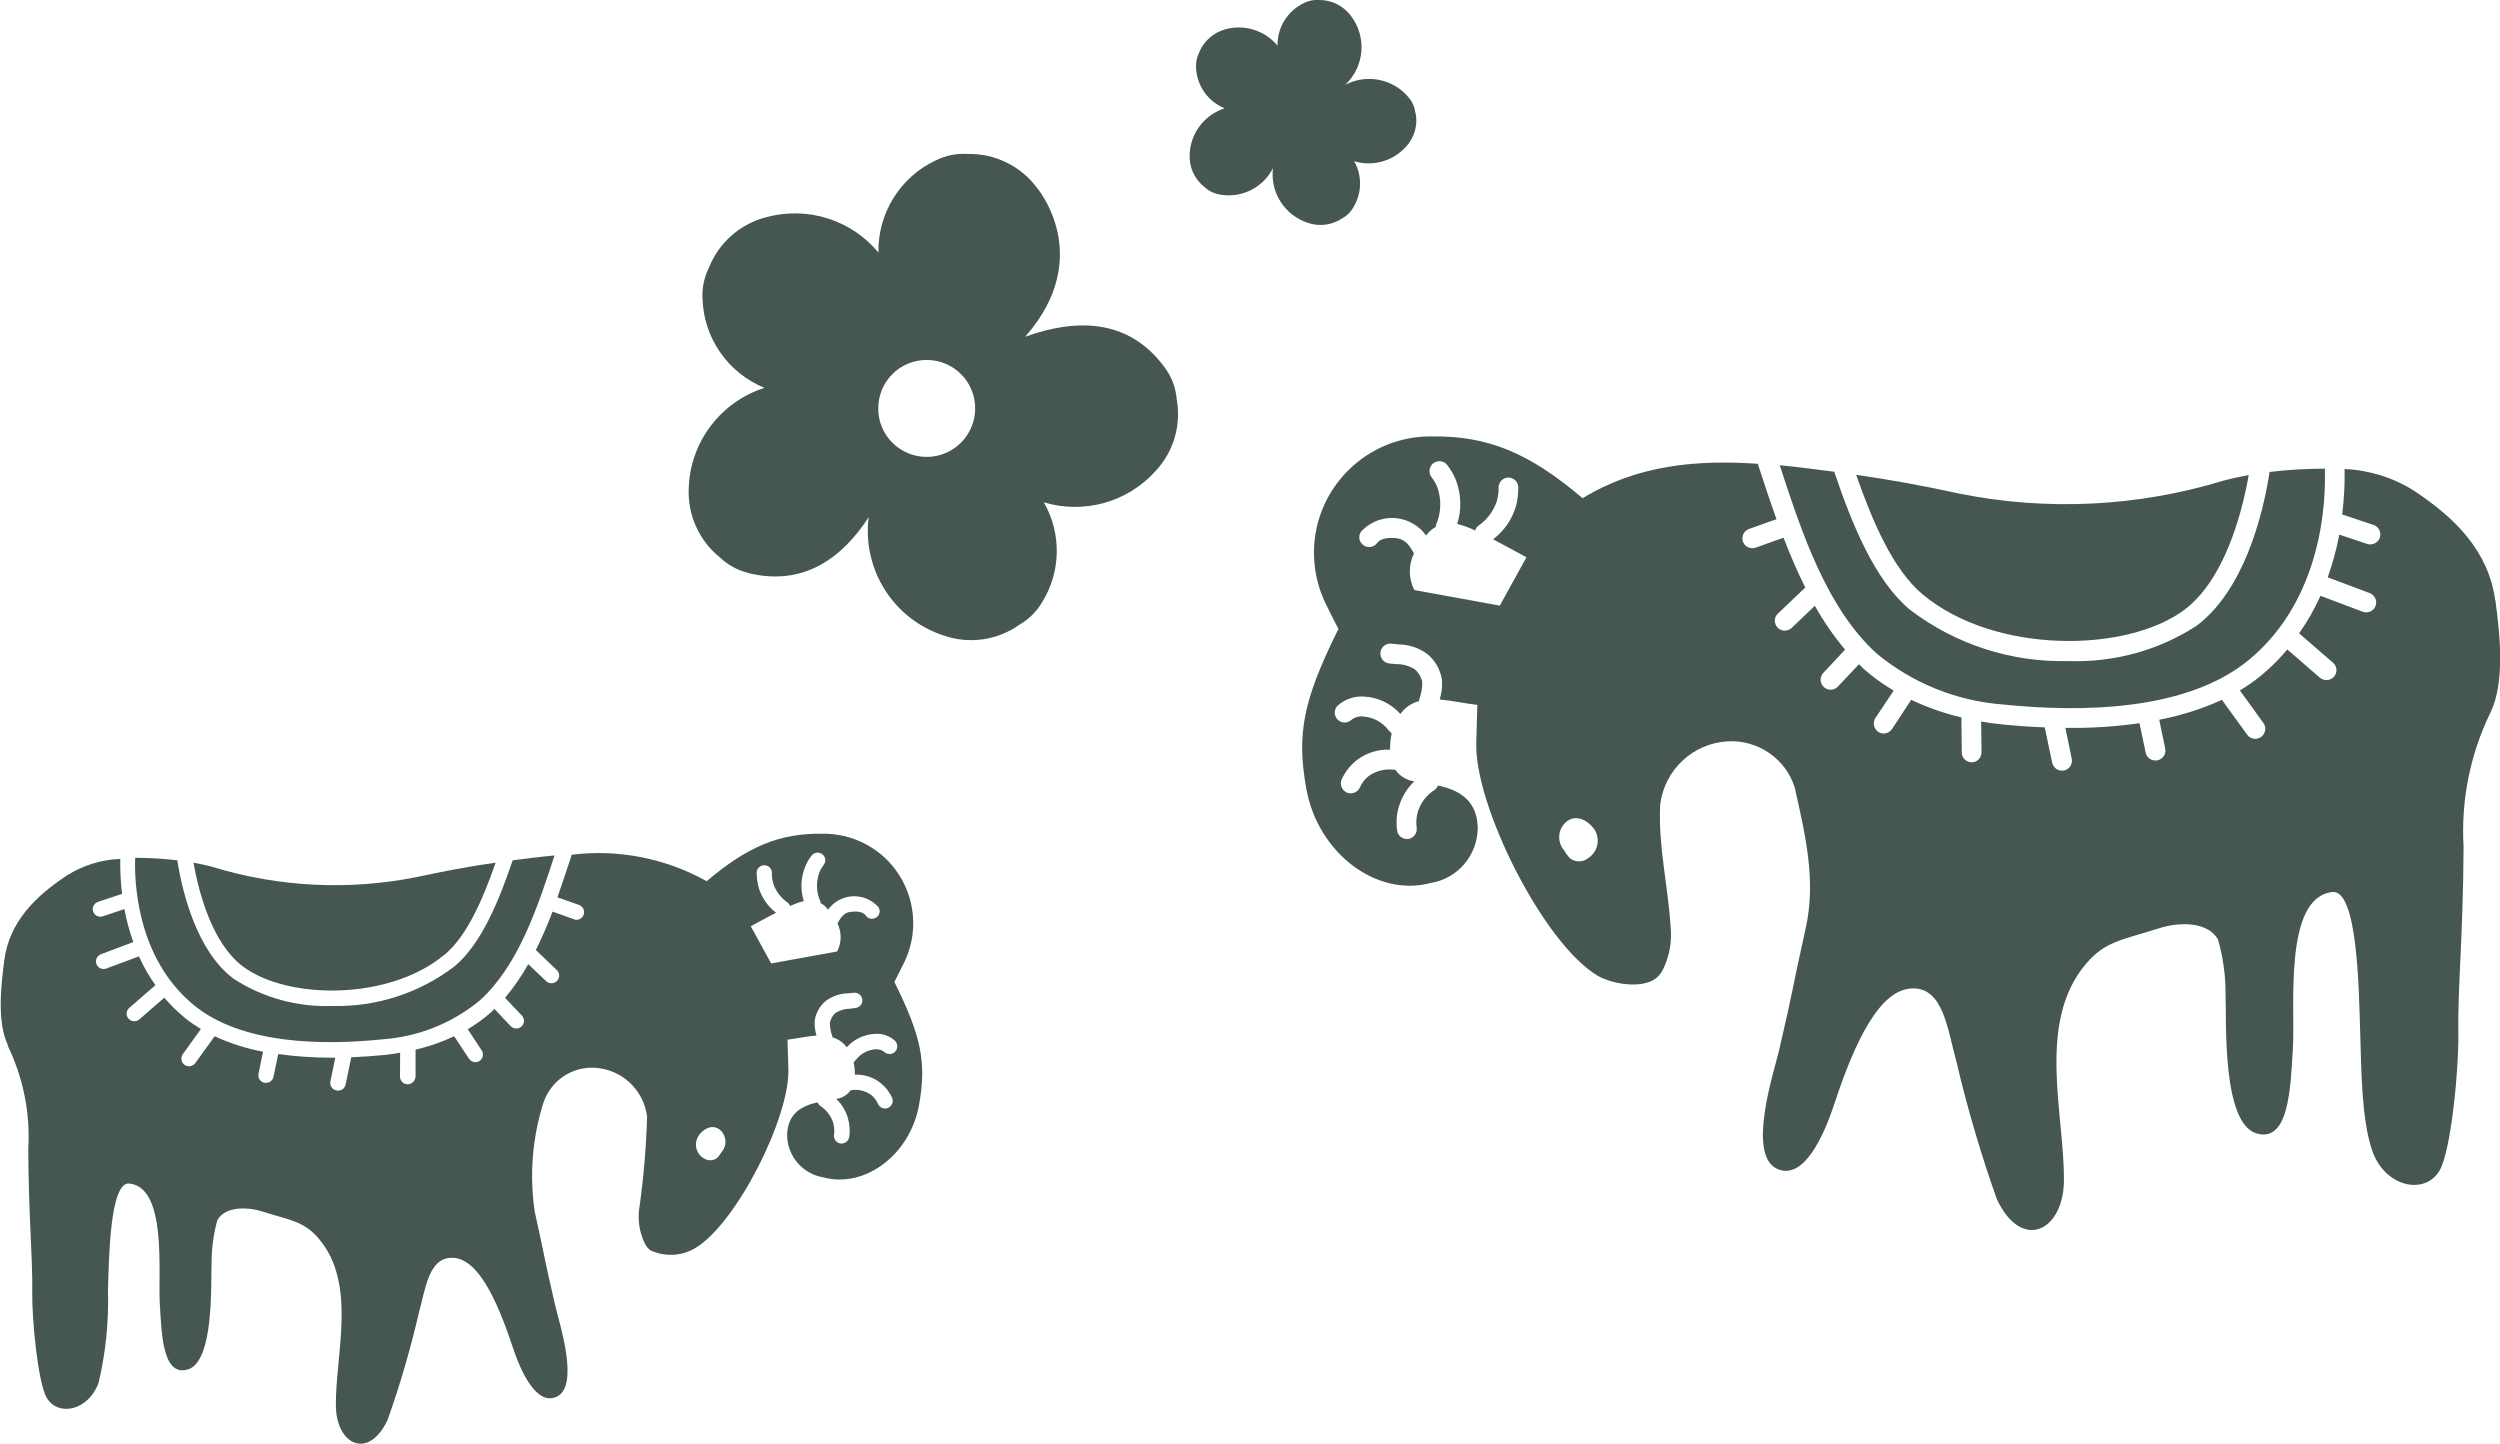 <?xml version="1.0" encoding="UTF-8"?>
<svg id="Layer_2" data-name="Layer 2" xmlns="http://www.w3.org/2000/svg" xmlns:xlink="http://www.w3.org/1999/xlink" viewBox="0 0 138 79.69">
  <defs>
    <style>
      .cls-1 {
        clip-path: url(#clippath);
      }

      .cls-2 {
        fill: none;
      }

      .cls-2, .cls-3 {
        stroke-width: 0px;
      }

      .cls-3 {
        fill: #465751;
      }
    </style>
    <clipPath id="clippath">
      <rect class="cls-2" y="0" width="138" height="79.68"/>
    </clipPath>
  </defs>
  <g id="Layer_1-2" data-name="Layer 1">
    <g id="Group_282" data-name="Group 282">
      <g class="cls-1">
        <g id="Group_281" data-name="Group 281">
          <path id="Path_8569" data-name="Path 8569" class="cls-3" d="m106.13,32.81c3.96,3.31,11.26,3.24,14.45.85,2.15-1.61,3.15-5.15,3.55-7.44-.47.09-.94.19-1.39.31-4.72,1.44-9.73,1.69-14.57.72-1.89-.41-3.79-.77-5.71-1.04.91,2.6,2.04,5.24,3.67,6.6"/>
          <path id="Path_8570" data-name="Path 8570" class="cls-3" d="m125.28,26.06c-.38,2.47-1.45,6.56-4.04,8.49-2.1,1.36-4.57,2.03-7.07,1.94-3.15.08-6.23-.92-8.74-2.83-1.95-1.63-3.2-4.72-4.18-7.62-1-.13-2.01-.26-3.01-.36,1.21,3.7,2.58,7.88,5.36,10.4,1.98,1.64,4.42,2.62,6.99,2.81,4.27.44,10.08.37,13.52-2.44,4.14-3.39,4.28-8.92,4.22-10.53,0-.02.02-.03.02-.05-1.02,0-2.04.06-3.05.18"/>
          <path id="Path_8571" data-name="Path 8571" class="cls-3" d="m137.74,33.15c-.37-2.72-2.2-4.55-4.47-6.05-1.16-.74-2.49-1.15-3.85-1.21.02.84-.03,1.68-.13,2.51l1.74.58c.29.1.43.42.33.71-.1.27-.4.42-.68.34l-1.55-.52c-.15.8-.37,1.59-.64,2.36l2.32.87c.28.11.43.43.32.71-.08.21-.28.35-.51.35-.07,0-.13-.01-.19-.03l-2.34-.88c-.33.73-.72,1.42-1.18,2.07l1.87,1.62c.23.2.26.54.06.77-.1.12-.26.19-.42.19-.13,0-.26-.05-.36-.13l-1.8-1.56c-.44.53-.93,1.01-1.46,1.45-.37.3-.75.57-1.16.81l1.3,1.8c.18.25.12.59-.13.77-.25.18-.59.12-.77-.13l-1.39-1.92c-1.11.51-2.27.87-3.46,1.1l.33,1.59c.06.3-.13.59-.43.65-.04,0-.07.01-.11.01-.26,0-.49-.18-.54-.44l-.34-1.62c-1.26.18-2.53.27-3.81.26-.1,0-.19,0-.28,0l.35,1.7c.06.3-.13.59-.43.65-.04,0-.07.01-.11.01-.26,0-.48-.18-.54-.44l-.41-1.95c-.84-.03-1.65-.09-2.42-.17-.34-.03-.71-.09-1.09-.15l.02,1.7c0,.3-.24.55-.54.55,0,0,0,0,0,0h0c-.3,0-.55-.24-.55-.54l-.02-1.94c-.95-.22-1.88-.55-2.77-.97l-1.06,1.61c-.1.15-.27.25-.46.25-.11,0-.21-.03-.3-.09-.25-.17-.32-.51-.16-.76,0,0,0,0,0,0l1.01-1.52c-.6-.35-1.16-.76-1.68-1.22-.08-.07-.15-.16-.23-.24l-1.17,1.24c-.21.22-.56.23-.78.02-.22-.21-.23-.56-.02-.78l1.2-1.28c-.63-.75-1.19-1.56-1.67-2.42l-1.28,1.22c-.1.1-.24.15-.38.15-.15,0-.3-.06-.4-.17-.21-.22-.2-.57.02-.77,0,0,0,0,0,0l1.51-1.44c-.45-.9-.84-1.82-1.2-2.75l-1.54.55c-.28.1-.6-.05-.7-.33-.1-.28.05-.6.33-.7l1.52-.54c-.33-.92-.63-1.83-.91-2.69l-.12-.37c-3.32-.22-6.59.03-9.67,1.9-2.97-2.52-5.25-3.45-8.31-3.41-3.55-.05-6.47,2.79-6.52,6.33-.01,1.04.22,2.06.69,2.99.22.45.45.9.66,1.31-1.95,3.92-2.32,5.79-1.77,8.83.64,3.54,3.88,5.99,6.86,5.19,1.48-.24,2.57-1.5,2.6-3-.01-1.29-.7-2.08-2.2-2.38-.03.09-.09.17-.16.23-.45.28-.78.7-.94,1.2-.09.29-.11.6-.07.9.04.3-.17.58-.47.62-.02,0-.05,0-.07,0-.27,0-.51-.2-.54-.47-.06-.46-.03-.92.11-1.36.16-.51.45-.98.84-1.35-.42-.06-.79-.28-1.04-.63-.51-.09-1.04.03-1.47.33-.22.17-.39.39-.5.65-.13.27-.46.39-.73.26-.27-.13-.39-.45-.27-.72.19-.41.47-.77.82-1.05.53-.41,1.18-.62,1.85-.59,0-.3.02-.6.09-.89-.05-.05-.1-.1-.16-.17-.34-.45-.85-.73-1.41-.77-.24-.03-.48.04-.67.2-.23.2-.58.17-.77-.06-.2-.23-.17-.58.06-.77.4-.34.92-.51,1.44-.47.76.04,1.48.39,1.99.96.25-.35.61-.6,1.03-.71,0-.02,0-.04,0-.06.12-.32.18-.66.18-1-.06-.27-.21-.52-.42-.7-.31-.19-.67-.29-1.03-.28-.13-.01-.26-.03-.39-.04-.3-.04-.51-.32-.47-.62.04-.3.32-.51.62-.47,0,0,0,0,0,0l.35.04c.59,0,1.17.19,1.64.55.43.36.71.87.79,1.43.02.36-.02.71-.13,1.06.68.06,1.37.22,2.08.3-.03.9-.04,1.49-.06,2.07-.12,3.48,3.74,11.16,6.72,12.89.78.45,2.42.73,3.2.13.16-.13.29-.29.38-.47.36-.73.51-1.55.43-2.36-.14-2.26-.69-4.45-.58-6.74.23-1.93,1.81-3.41,3.75-3.51,1.66-.08,3.18.96,3.68,2.55.57,2.56,1.2,5.14.6,7.79-.81,3.63-.63,3.15-1.48,6.78-.27,1.14-1.79,5.74-.07,6.49,1.46.63,2.57-1.86,3.15-3.64,1.16-3.52,2.52-6.26,4.26-6.33s1.96,2.23,2.46,4.02c.6,2.57,1.35,5.11,2.23,7.6,1.37,2.94,3.7,1.78,3.71-1.04.02-3.67-1.52-8.7,1.21-11.93,1.07-1.26,1.94-1.3,4.04-1.97,1.2-.38,2.7-.34,3.25.61.29,1,.43,2.04.42,3.08.06,1.43-.21,7.1,1.73,7.64,1.76.49,1.86-2.46,1.99-4.76.13-2.23-.53-8.28,2.18-8.57,1.4-.15,1.46,5.47,1.53,7.67s.07,4.84.66,6.59c.7,2.04,2.91,2.49,3.72,1.12.63-1.05,1.07-5.58,1.04-7.53-.04-2.64.26-5.28.29-10.34-.15-2.56.36-5.12,1.49-7.43.81-1.69.51-4.37.27-6.15m-54.96.26l-4.72-.86c-.32-.63-.33-1.38-.02-2.02-.23-.42-.47-.78-.95-.84-.4-.05-.9,0-1.07.25-.17.25-.52.31-.76.14-.24-.16-.31-.48-.16-.73.85-.96,2.31-1.04,3.27-.19.13.11.24.24.34.38.04-.05.08-.1.12-.15.12-.13.27-.24.42-.33,0-.03-.01-.06,0-.09.29-.65.32-1.39.09-2.07-.08-.21-.19-.4-.33-.58-.18-.24-.14-.58.1-.77.24-.18.58-.14.77.1.2.26.36.54.48.84.29.77.32,1.62.07,2.41.34.09.67.21.99.36.03-.1.09-.19.16-.25.48-.32.84-.8,1.03-1.35.07-.25.11-.51.1-.76,0-.3.23-.55.53-.56h.01c.3,0,.54.24.55.53,0,.38-.04.75-.15,1.12-.22.7-.65,1.31-1.24,1.76.56.29,1.14.62,1.84.99l-1.47,2.67m4.81,13.99c-.27.17-.61.17-.88,0-.04-.03-.09-.07-.12-.11-.1-.11-.18-.23-.25-.36-.41-.46-.37-1.16.09-1.57,0,0,0,0,0,0,.55-.47,1.19-.1,1.54.36.37.52.25,1.23-.27,1.6-.04.03-.07.05-.11.07"/>
          <path id="Path_8572" data-name="Path 8572" class="cls-3" d="m64.95,21.98c-.06-.6-.28-1.18-.64-1.67-2.04-2.82-5.05-2.69-7.72-1.72,3.91-4.45.63-8.25.63-8.25-.9-1.19-2.32-1.88-3.81-1.84-.6-.04-1.21.08-1.75.35-1.97.92-3.21,2.92-3.17,5.09-1.49-1.8-3.9-2.56-6.16-1.96-1.45.36-2.64,1.4-3.19,2.78-.27.54-.4,1.14-.36,1.75.07,2.16,1.41,4.08,3.42,4.9-2.41.77-4.09,2.97-4.18,5.5-.08,1.49.56,2.93,1.72,3.86.44.42.98.71,1.56.86,3.1.77,5.23-.89,6.65-3.08-.36,2.89,1.37,5.63,4.14,6.53,1.41.49,2.97.27,4.19-.6.52-.3.96-.74,1.26-1.26,1.03-1.68,1.06-3.78.08-5.49,2.21.66,4.6,0,6.15-1.71,1.03-1.09,1.46-2.6,1.17-4.07Zm-13.8,3.24c-1.48,0-2.68-1.2-2.67-2.68,0-1.48,1.2-2.68,2.68-2.67,1.48,0,2.67,1.2,2.67,2.67,0,1.48-1.2,2.68-2.67,2.68h0"/>
          <path id="Path_8573" data-name="Path 8573" class="cls-3" d="m78.13,6.24c-.03-.28-.13-.55-.3-.77-.84-1.1-2.35-1.43-3.57-.79,1.07-1.01,1.2-2.66.3-3.82-.42-.55-1.07-.87-1.76-.86-.28-.02-.56.04-.81.16-.91.43-1.49,1.35-1.47,2.36-.69-.83-1.8-1.19-2.85-.91-.67.17-1.22.65-1.48,1.29-.12.25-.18.53-.17.81.03,1,.65,1.89,1.58,2.27-1.12.36-1.89,1.37-1.93,2.54-.04.69.26,1.36.8,1.79.2.19.45.33.72.4,1.23.29,2.5-.29,3.08-1.43-.17,1.34.64,2.6,1.92,3.02.65.23,1.37.12,1.94-.27.24-.14.44-.34.58-.59.47-.78.49-1.75.04-2.54,1.02.31,2.13,0,2.85-.79.47-.5.68-1.21.54-1.88Z"/>
          <path id="Path_8574" data-name="Path 8574" class="cls-3" d="m24.53,52.7c-3.05,2.55-8.67,2.49-11.12.65-1.66-1.24-2.42-3.97-2.73-5.73.36.07.72.14,1.07.24,3.64,1.11,7.49,1.3,11.22.56,1.46-.31,2.92-.6,4.39-.8-.7,2-1.57,4.04-2.82,5.08"/>
          <path id="Path_8575" data-name="Path 8575" class="cls-3" d="m9.79,47.5c.3,1.9,1.12,5.05,3.11,6.53,1.62,1.05,3.52,1.57,5.45,1.5,2.42.06,4.8-.71,6.73-2.18,1.5-1.25,2.46-3.63,3.22-5.86.77-.1,1.55-.2,2.31-.27-.93,2.85-1.99,6.07-4.12,8-1.52,1.26-3.4,2.01-5.37,2.15-3.29.34-7.76.29-10.41-1.88-3.19-2.61-3.29-6.87-3.25-8.11,0-.01-.01-.02-.01-.03.79,0,1.57.05,2.35.14"/>
          <path id="Path_8576" data-name="Path 8576" class="cls-3" d="m.41,57.69c.87,1.78,1.27,3.75,1.15,5.72.02,3.9.25,5.93.22,7.96-.02,1.5.32,4.98.8,5.79.63,1.06,2.33.71,2.87-.86.39-1.66.56-3.37.51-5.07.05-1.69.1-6.02,1.18-5.9,2.09.22,1.58,4.88,1.68,6.6.1,1.78.17,4.04,1.53,3.67,1.49-.41,1.28-4.78,1.33-5.88,0-.8.1-1.6.32-2.37.42-.74,1.58-.76,2.5-.47,1.62.51,2.29.54,3.11,1.51,2.1,2.49.91,6.36.93,9.18.01,2.18,1.8,3.06,2.86.8.68-1.92,1.25-3.87,1.71-5.85.38-1.38.55-3.14,1.89-3.09s2.38,2.16,3.28,4.87c.45,1.37,1.31,3.29,2.43,2.81,1.32-.58.15-4.12-.05-5-.65-2.79-.52-2.42-1.14-5.22-.3-2.01-.14-4.06.47-6,.4-1.22,1.56-2.02,2.84-1.95,1.49.08,2.71,1.22,2.89,2.7-.05,1.74-.2,3.47-.45,5.19-.06.62.05,1.25.33,1.82.07.14.17.26.29.36.79.37,1.71.34,2.46-.1,2.29-1.33,5.26-7.24,5.17-9.92-.01-.45-.03-.9-.05-1.6.54-.07,1.08-.19,1.6-.23-.08-.26-.11-.54-.1-.81.06-.43.28-.82.61-1.1.37-.27.81-.42,1.27-.42l.27-.03c.23-.03.44.13.48.36.03.23-.13.44-.36.48-.1.01-.2.02-.3.04-.28,0-.56.07-.8.22-.17.14-.28.33-.33.54,0,.26.04.52.14.77,0,.02,0,.03,0,.05.32.09.6.28.79.55.39-.44.94-.7,1.53-.74.4-.04.8.09,1.11.36.18.15.2.42.05.6-.15.18-.42.2-.6.05h0c-.14-.12-.33-.18-.51-.16-.43.03-.82.25-1.08.59-.05.05-.09.09-.12.13.05.22.07.45.07.68.51-.02,1.02.14,1.42.46.27.22.49.49.63.81.1.21,0,.46-.21.56-.21.1-.46,0-.56-.21h0c-.09-.2-.22-.37-.38-.5-.33-.24-.73-.33-1.13-.26-.19.26-.48.44-.8.48.3.28.52.64.64,1.04.1.34.13.7.08,1.05-.03.21-.21.37-.42.37-.02,0-.04,0-.06,0-.23-.03-.39-.24-.36-.47,0,0,0,0,0,0,.03-.23.01-.47-.05-.69-.13-.38-.38-.71-.73-.93-.06-.05-.1-.11-.12-.18-1.15.23-1.68.84-1.69,1.83.02,1.15.86,2.12,2,2.31,2.3.62,4.79-1.26,5.28-3.99.42-2.34.14-3.78-1.36-6.8.16-.32.34-.66.51-1.01,1.23-2.44.25-5.41-2.18-6.64-.71-.36-1.5-.54-2.3-.53-2.35-.03-4.1.68-6.39,2.62-2.26-1.26-4.87-1.78-7.45-1.46l-.09.28c-.22.66-.45,1.36-.7,2.07l1.19.42c.22.08.34.32.26.54-.06.17-.22.28-.4.28-.05,0-.1,0-.14-.03l-1.18-.42c-.27.72-.58,1.43-.92,2.12l1.16,1.11c.17.16.17.43,0,.6-.16.16-.42.17-.59.01l-.99-.94c-.37.66-.8,1.28-1.28,1.86l.93.98c.16.17.15.44-.02.6-.17.16-.44.15-.6-.02l-.9-.95c-.06.06-.11.13-.18.18-.4.36-.83.67-1.29.94l.77,1.17c.13.19.07.46-.12.58h0c-.07.05-.15.07-.23.07-.14,0-.27-.07-.35-.19l-.82-1.24c-.68.32-1.4.57-2.13.74v1.49c-.02.23-.2.42-.44.42h0c-.23,0-.42-.19-.42-.43h0s.01-1.31.01-1.31c-.29.05-.58.09-.84.12-.59.06-1.22.1-1.86.13l-.31,1.5c-.04.2-.21.34-.42.34-.03,0-.06,0-.09-.01-.23-.05-.38-.27-.33-.5l.27-1.31c-.07,0-.14,0-.22,0-.98,0-1.96-.06-2.93-.2l-.26,1.25c-.04.2-.21.34-.41.34-.03,0-.06,0-.09,0-.23-.05-.38-.27-.33-.5l.25-1.22c-.92-.17-1.82-.46-2.67-.85l-1.07,1.48c-.14.19-.4.23-.59.1s-.23-.4-.1-.59l1-1.39c-.31-.19-.61-.39-.89-.62-.41-.34-.79-.71-1.13-1.11l-1.38,1.2c-.08.07-.17.1-.28.1-.23,0-.42-.19-.42-.42,0-.12.05-.24.15-.32l1.44-1.25c-.35-.5-.66-1.03-.91-1.59l-1.8.67s-.1.03-.15.03c-.23,0-.42-.19-.42-.42,0-.18.11-.33.27-.4l1.79-.67c-.21-.59-.38-1.2-.49-1.82l-1.2.4s-.09.02-.13.02c-.23,0-.42-.19-.42-.42,0-.18.12-.34.29-.4l1.33-.44c-.08-.64-.11-1.28-.1-1.93-1.05.04-2.08.36-2.97.93-1.74,1.15-3.15,2.56-3.43,4.65-.18,1.37-.42,3.43.21,4.73m40.97-6.58c.54-.29.99-.54,1.42-.76-.45-.34-.78-.82-.95-1.35-.08-.28-.12-.57-.12-.86,0-.23.19-.41.42-.41h.01c.23,0,.42.2.41.43,0,0,0,0,0,0,0,.2.02.4.08.59.14.42.42.79.79,1.04.06.05.11.12.13.19.24-.11.5-.21.76-.27-.19-.61-.17-1.26.06-1.86.09-.23.21-.45.37-.65.14-.19.41-.22.59-.08.19.14.22.41.08.59-.1.14-.19.28-.25.44-.18.52-.16,1.09.07,1.59,0,.02,0,.04,0,.07.12.07.23.15.32.25.04.04.06.08.1.12.58-.8,1.69-.98,2.49-.4.11.08.2.16.29.26.13.2.07.46-.13.58s-.46.07-.58-.13c-.13-.2-.51-.23-.82-.19-.38.04-.55.32-.73.64.24.49.23,1.07-.02,1.55l-3.64.66-1.13-2.06m-2.86,11.54c.27-.36.76-.64,1.18-.28.35.31.39.85.07,1.21,0,0,0,0,0,0-.05.1-.12.19-.19.27-.03.03-.06.06-.1.09-.21.13-.47.12-.67,0-.43-.24-.58-.77-.34-1.2.02-.03.03-.06.05-.09"/>
        </g>
      </g>
    </g>
  </g>
</svg>